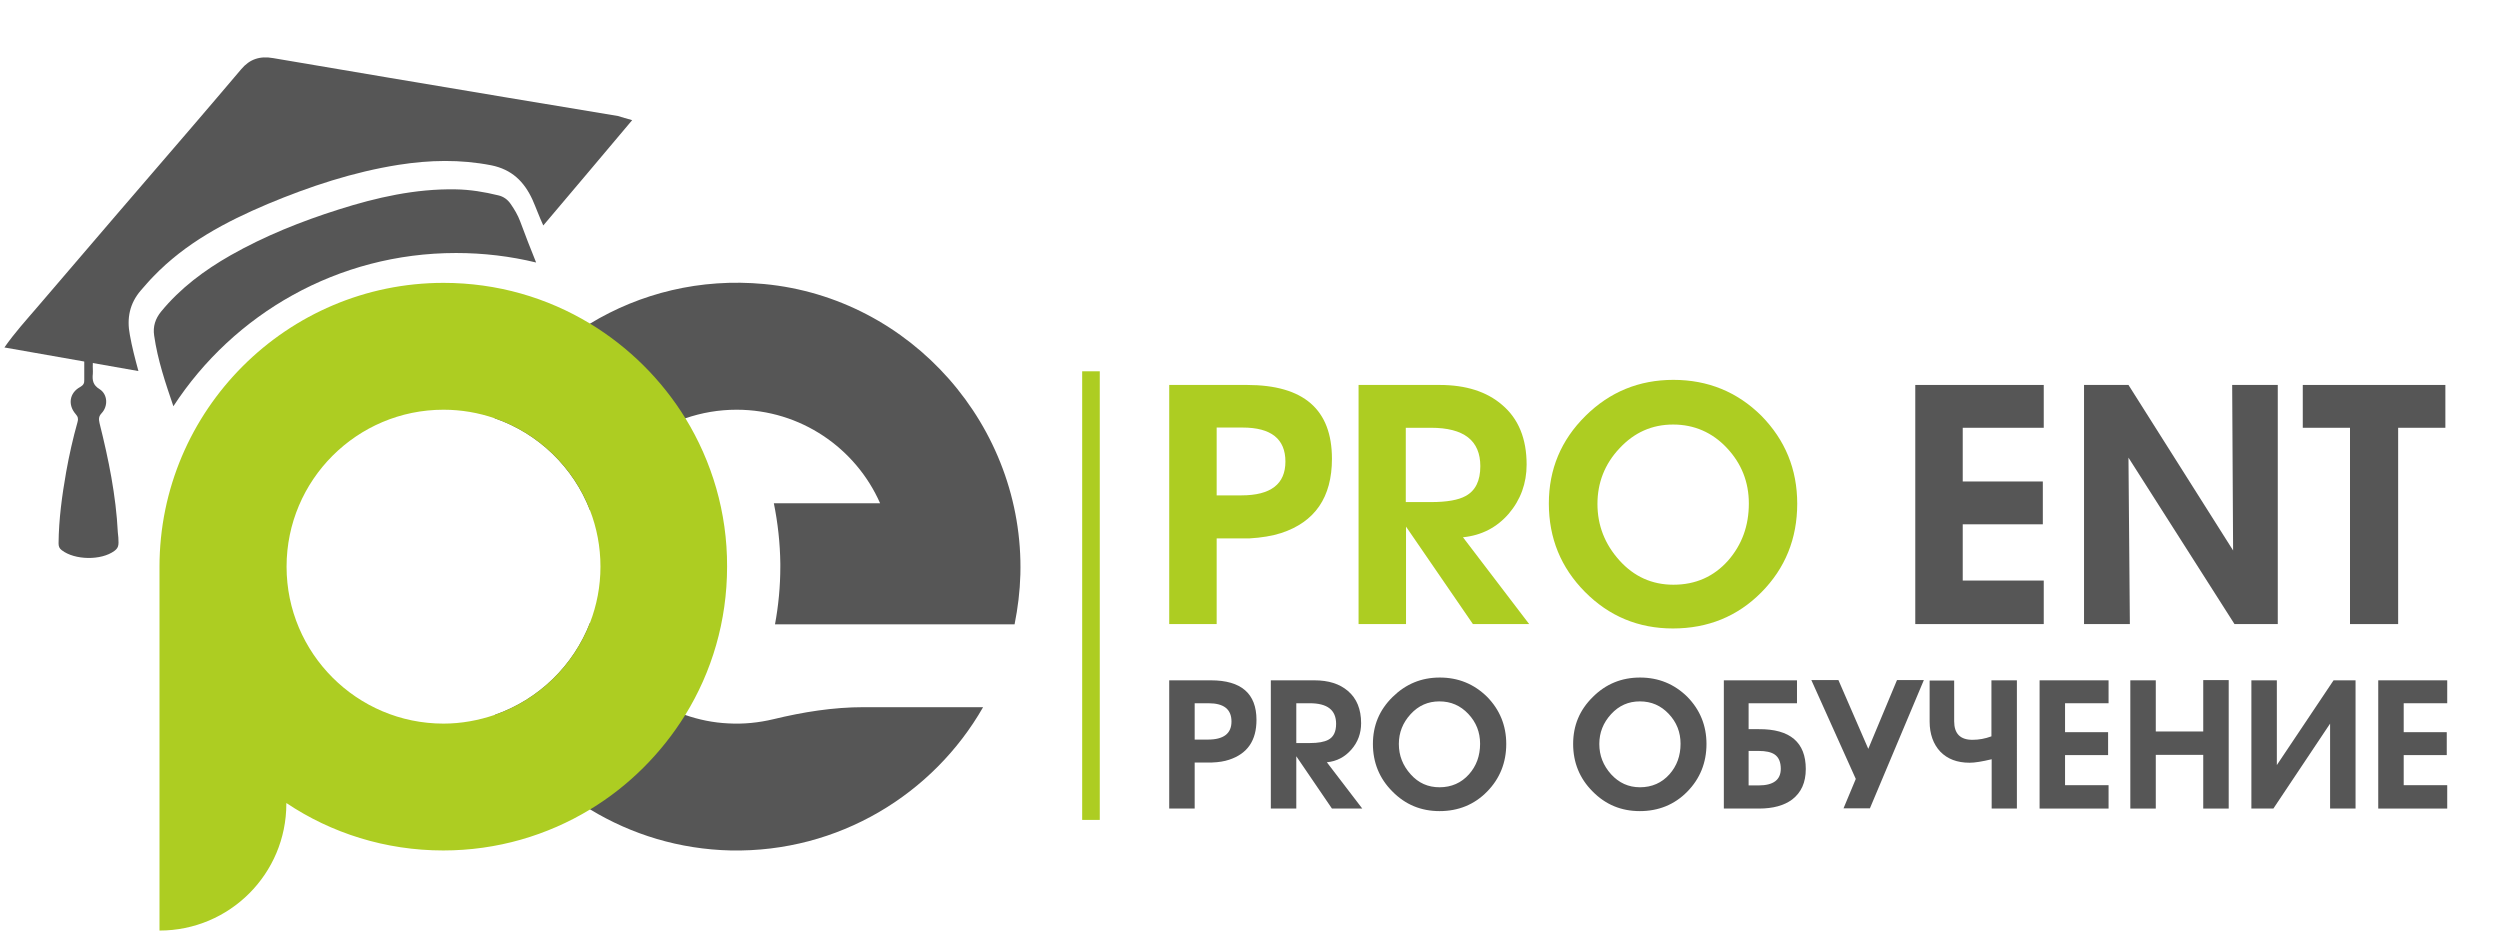 <?xml version="1.0" encoding="UTF-8"?> <svg xmlns="http://www.w3.org/2000/svg" xmlns:xlink="http://www.w3.org/1999/xlink" version="1.1" id="Слой_1" x="0px" y="0px" viewBox="0 0 1080 410.7" style="enable-background:new 0 0 1080 410.7;" xml:space="preserve"> <style type="text/css"> .st0{fill:#565656;} .st1{fill:#ADCD22;} .st2{fill:#4EACE4;} </style> <g> <g> <path class="st0" d="M373.1,305.5c-13.2,0-26.2,2.1-39,5.2c-6.3,1.5-12.9,2.2-19.6,1.8c-6.4-0.3-12.6-1.6-18.4-3.6 c-8.7-3.1-16.7-7.9-23.5-14.1c-7.7-7-13.9-15.9-17.7-25.8c-7.2,18.6-22.2,33.2-41.1,39.8c5,8.1,11,15.7,17.7,22.4 c7,7.1,14.9,13.3,23.5,18.5c17.8,10.8,38.5,17.2,60.7,17.7c46.6,0.9,87.5-24.3,109-61.9H373.1z"></path> </g> </g> <g> <g> <path class="st0" d="M440.8,248.2c-0.2,7.3-1.1,14.5-2.5,21.5H334.8c1.5-8.1,2.3-16.4,2.3-24.9v-1.3c-0.1-8.9-1.1-17.7-2.8-26.1 h45.9c-10.5-23.8-34.3-40.4-62-40.4c-7.7,0-15.1,1.3-22.1,3.7c-8.8,3-16.8,7.8-23.5,14c-7.7,7.1-13.9,15.9-17.7,25.8 c-7.2-18.6-22.3-33.3-41.2-39.8c5-8.2,11-15.7,17.7-22.4c7.1-7.1,15-13.3,23.5-18.5c21.6-13.1,47.6-19.7,75.2-17.1 C393.7,128.7,442.5,184.2,440.8,248.2z"></path> </g> </g> <g> <path class="st1" d="M296.1,180.7c-10.3-16.7-24.4-30.7-41.2-40.9c-18.5-11.2-40.1-17.6-63.3-17.6c-67.6,0-122.7,55-122.7,122.7 V402c30.3,0,54.8-24.5,54.8-54.8v-0.3c19.4,13,42.8,20.5,67.8,20.5c23.2,0,44.9-6.5,63.4-17.7c16.7-10.1,30.8-24.2,41.1-40.8 c11.5-18.6,18.1-40.6,18.1-64.1C314.2,221.3,307.5,199.3,296.1,180.7z M254.9,269c-7.2,18.6-22.2,33.2-41.1,39.8 c-7,2.4-14.5,3.8-22.2,3.8c-37.4,0-67.8-30.4-67.8-67.8c0-37.4,30.4-67.8,67.8-67.8c7.7,0,15.1,1.3,22.1,3.7 c18.9,6.5,34.1,21.2,41.2,39.8c2.9,7.5,4.5,15.7,4.5,24.3C259.4,253.3,257.8,261.5,254.9,269z"></path> </g> <g> <path class="st2" d="M96.3,244.8"></path> </g> <g> <g> <path class="st0" d="M273.1,51.9c-12.9,15.3-25.5,30.3-38.4,45.5c-1.8-3.9-3.1-7.6-4.7-11.2c-3.6-7.8-8.9-13-17.8-14.8 c-13.4-2.6-26.6-2.3-40-0.2c-19.6,3.1-38.3,9.3-56.5,16.9c-18.2,7.7-35.6,16.9-49.5,31.4c-1.9,1.9-3.6,4-5.4,6 c-4.8,5.6-6.1,12-4.7,19.2c0.9,5.1,2.2,10.1,3.7,15.6c-19.4-3.4-38.5-6.8-57.9-10.2c4.4-6.3,9.4-11.8,14.2-17.4 c22.4-26.2,44.8-52.3,67.3-78.4c6.9-8.1,13.9-16.2,20.8-24.4c3.7-4.4,8.1-5.8,13.8-4.8c33.4,5.7,66.8,11.3,100.2,16.9 c16.2,2.7,32.4,5.4,48.7,8.1C268.7,50.6,270.7,51.3,273.1,51.9z"></path> <path class="st0" d="M224.7,95.6c-1-2.7-2.5-5.2-4.1-7.5c-1.3-1.9-3.1-3.2-5.3-3.7c-6.1-1.5-12.2-2.5-18.5-2.6 c-17.4-0.3-34.1,3.5-50.5,8.7c-16.1,5.1-31.9,11.4-46.7,19.8c-11.4,6.5-21.7,14.2-30,24.3c-2.5,3.1-3.6,6.4-3,10.4 c1.5,10.5,4.9,20.5,8.3,30.5c26-39.9,71-66.2,122.1-66.2c11.9,0,23.5,1.4,34.6,4.1C229.2,107.5,226.9,101.5,224.7,95.6z"></path> <path class="st0" d="M51.2,234.4c0,1.3-0.3,2.2-1,2.9c-0.2,0.2-0.5,0.5-0.8,0.7c-5.7,4.2-17.1,4-22.7-0.3c-1.1-0.8-1.4-1.7-1.4-3 c0.1-10.4,1.5-20.7,3.3-30.9c1.3-7.2,2.9-14.4,4.9-21.5c0.4-1.3,0.2-2.3-0.8-3.4c-3.5-4-2.7-9.2,1.9-11.7c1.4-0.8,1.9-1.6,1.8-3.2 c0-2.6,0-5.1,0-7.8v-3.7c2.7,0.7,3.9,1.9,3.7,4.4c0,0.1,0,0.2,0,0.3c-0.1,1.4,0.1,2.9,0,4.3c-0.3,2.8,0.1,4.9,2.9,6.6 c3.5,2.2,3.8,7.3,0.9,10.4c-1.3,1.4-1.3,2.5-0.9,4.3c3.9,15.6,7.1,31.2,7.9,47.2C51.1,231.5,51.2,232.9,51.2,234.4z"></path> </g> </g> <g> <path class="st1" d="M525.6,269.6h-20.5V166.3h33.6c24.5,0,36.7,10.6,36.7,31.9c0,16.6-7.3,27.3-22,32.1c-3.8,1.2-8.4,2-13.8,2.3 c-0.4,0-5,0-14,0V269.6z M525.6,184.8V214h10.7c12.7,0,19-4.9,19-14.6c0-9.8-6.2-14.7-18.5-14.7H525.6z"></path> <path class="st1" d="M660.6,269.6h-24.3l-28.9-42.1v42.1h-20.5V166.3h35c11.4,0,20.4,2.9,27,8.6c7.1,6,10.6,14.6,10.6,25.8 c0,8.1-2.6,15.2-7.7,21.2c-5.2,6-11.8,9.4-19.8,10.2L660.6,269.6z M639.5,201.4c0-11.1-7.1-16.6-21.3-16.6h-10.9v32.1h10.9 c6.9,0,11.8-0.9,14.9-2.6C637.4,212,639.5,207.7,639.5,201.4z"></path> <path class="st1" d="M776.4,217.6c0,15.1-5.2,27.9-15.5,38.3c-10.3,10.4-23.1,15.6-38.2,15.6c-14.9,0-27.6-5.3-38-15.8 c-10.4-10.5-15.6-23.2-15.6-38.2c0-14.8,5.3-27.4,15.8-37.8c10.5-10.4,23.2-15.6,38-15.6c14.9,0,27.6,5.2,38,15.5 C771.2,190.1,776.4,202.7,776.4,217.6z M755.5,217.5c0-9.3-3.2-17.3-9.5-24c-6.3-6.7-14.1-10.1-23.2-10.1 c-9.1,0-16.8,3.4-23.2,10.3c-6.4,6.8-9.5,14.9-9.5,24c0,9.3,3.2,17.4,9.5,24.4c6.3,7,14.1,10.5,23.3,10.5c9.6,0,17.5-3.5,23.7-10.5 C752.5,235.3,755.5,227.2,755.5,217.5z"></path> <path class="st0" d="M882.9,269.6h-55.5V166.3h55.5v18.5h-35V208h34.6v18.5h-34.6v24.3h35V269.6z"></path> <path class="st0" d="M983.9,269.6h-18.6l-45.8-71.9l0.6,71.9h-19.8V166.3h19.2l45.2,71.5l-0.4-71.5h19.7V269.6z"></path> <path class="st0" d="M1056.4,184.8H1036v84.8h-20.8v-84.8h-20.4v-18.5h61.6V184.8z"></path> </g> <g> <path class="st0" d="M516.1,349.3h-11v-55.4h18c13.1,0,19.7,5.7,19.7,17.1c0,8.9-3.9,14.6-11.8,17.2c-2.1,0.7-4.5,1.1-7.4,1.2 c-0.2,0-2.7,0-7.5,0V349.3z M516.1,303.8v15.7h5.7c6.8,0,10.2-2.6,10.2-7.8c0-5.3-3.3-7.9-9.9-7.9H516.1z"></path> <path class="st0" d="M588.5,349.3h-13.1L560,326.7v22.6h-11v-55.4h18.8c6.1,0,10.9,1.5,14.5,4.6c3.8,3.2,5.7,7.9,5.7,13.9 c0,4.4-1.4,8.2-4.2,11.4c-2.8,3.2-6.3,5.1-10.6,5.5L588.5,349.3z M577.2,312.7c0-6-3.8-8.9-11.4-8.9H560V321h5.8 c3.7,0,6.3-0.5,8-1.4C576.1,318.4,577.2,316.1,577.2,312.7z"></path> <path class="st0" d="M650.7,321.4c0,8.1-2.8,15-8.3,20.6c-5.5,5.6-12.4,8.4-20.5,8.4c-8,0-14.8-2.8-20.4-8.5 c-5.6-5.6-8.4-12.5-8.4-20.5c0-8,2.8-14.7,8.5-20.3s12.4-8.4,20.4-8.4c8,0,14.8,2.8,20.4,8.3C647.9,306.6,650.7,313.4,650.7,321.4z M639.4,321.3c0-5-1.7-9.3-5.1-12.9c-3.4-3.6-7.5-5.4-12.5-5.4c-4.9,0-9,1.8-12.4,5.5c-3.4,3.7-5.1,8-5.1,12.9 c0,5,1.7,9.3,5.1,13.1s7.5,5.6,12.5,5.6c5.1,0,9.4-1.9,12.7-5.6C637.8,330.9,639.4,326.5,639.4,321.3z"></path> <path class="st0" d="M737.2,321.4c0,8.1-2.8,15-8.3,20.6c-5.5,5.6-12.4,8.4-20.5,8.4c-8,0-14.8-2.8-20.4-8.5 c-5.6-5.6-8.4-12.5-8.4-20.5c0-8,2.8-14.7,8.5-20.3c5.6-5.6,12.4-8.4,20.4-8.4c8,0,14.8,2.8,20.4,8.3 C734.4,306.6,737.2,313.4,737.2,321.4z M726,321.3c0-5-1.7-9.3-5.1-12.9c-3.4-3.6-7.5-5.4-12.5-5.4c-4.9,0-9,1.8-12.4,5.5 c-3.4,3.7-5.1,8-5.1,12.9c0,5,1.7,9.3,5.1,13.1c3.4,3.7,7.5,5.6,12.5,5.6c5.1,0,9.4-1.9,12.7-5.6C724.4,330.9,726,326.5,726,321.3z "></path> <path class="st0" d="M780.1,332.2c0,5.9-2,10.2-5.9,13.2c-3.5,2.6-8.3,3.9-14.3,3.9h-15.2v-55.4h31.6v9.9h-20.9v11.2h4.4 C773.3,314.9,780.1,320.7,780.1,332.2z M769.3,332.1c0-2.9-0.9-5-2.7-6.2c-1.5-1-3.8-1.5-6.9-1.5h-4.3v14.9h4.3 C766.1,339.3,769.3,336.9,769.3,332.1z"></path> <path class="st0" d="M831.1,293.8l-23.3,55.4h-11.4l5.3-12.7l-19.2-42.7h11.7l12.9,29.7l12.4-29.7H831.1z"></path> <path class="st0" d="M871.4,349.3h-11V328c-4.2,1-7.3,1.5-9.5,1.5c-5.4,0-9.6-1.6-12.7-4.8c-3-3.2-4.6-7.6-4.6-13v-17.7h10.6v17.6 c0,5.3,2.6,8,7.9,8c2.8,0,5.5-0.5,8.2-1.5v-24.2h11V349.3z"></path> <path class="st0" d="M910.9,349.3h-29.8v-55.4h29.8v9.9h-18.8v12.5h18.6v9.9h-18.6v13h18.8V349.3z"></path> <path class="st0" d="M962.8,349.3h-11v-23.2h-20.5v23.2h-11v-55.4h11V316h20.5v-22.2h11V349.3z"></path> <path class="st0" d="M1017.6,349.3h-11v-36.7l-24.5,36.7h-9.5v-55.4h11v36.6l24.5-36.6h9.5V349.3z"></path> <path class="st0" d="M1057.2,349.3h-29.8v-55.4h29.8v9.9h-18.8v12.5h18.6v9.9h-18.6v13h18.8V349.3z"></path> </g> <rect x="467.5" y="160.4" class="st1" width="7.6" height="193.8"></rect> </svg> 